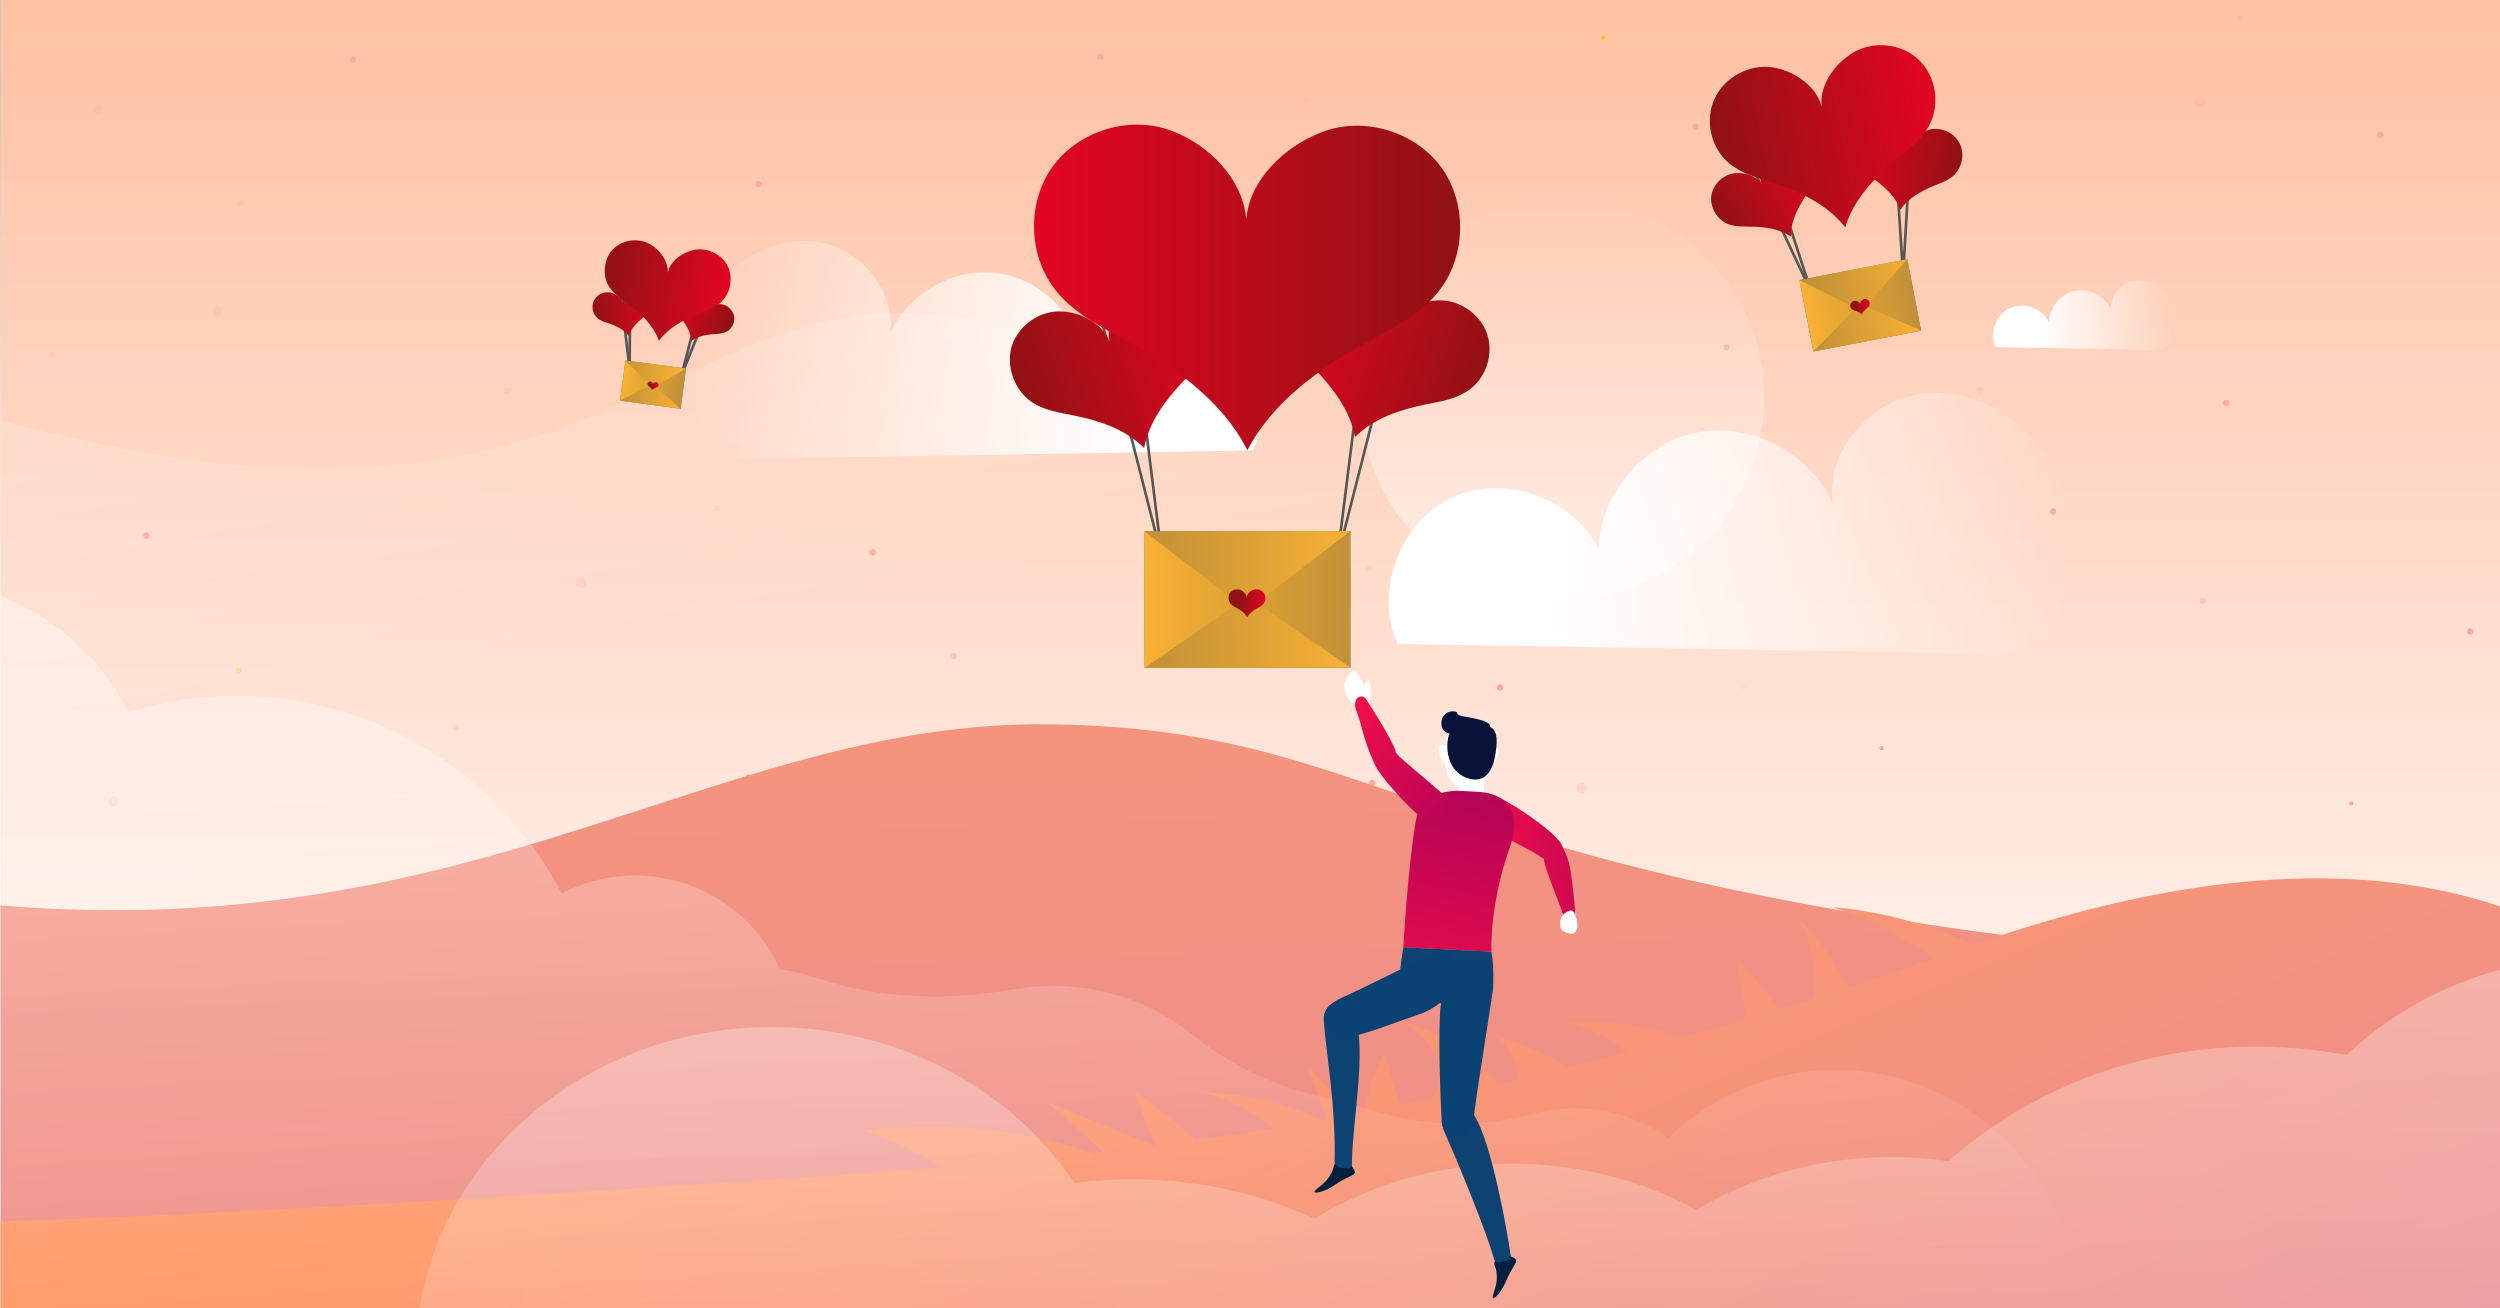 <?xml version="1.0" encoding="utf-8"?>
<!-- Generator: Adobe Illustrator 24.1.0, SVG Export Plug-In . SVG Version: 6.00 Build 0)  -->
<svg version="1.1" xmlns="http://www.w3.org/2000/svg" xmlns:xlink="http://www.w3.org/1999/xlink" x="0px" y="0px"
	 viewBox="0 0 1200 628" style="enable-background:new 0 0 1200 628;" xml:space="preserve">
<style type="text/css">
	.st0{fill:url(#SVGID_1_);}
	.st1{clip-path:url(#SVGID_3_);fill:url(#SVGID_4_);}
	.st2{clip-path:url(#SVGID_6_);}
	.st3{fill:#FFA89F;}
	.st4{opacity:0.5;fill:#FFA89F;enable-background:new    ;}
	.st5{fill:#FFA89F;stroke:#FBD56A;stroke-miterlimit:10;}
	.st6{opacity:0.25;fill:#FFA89F;enable-background:new    ;}
	.st7{opacity:0.5;}
	.st8{clip-path:url(#SVGID_8_);}
	.st9{fill:url(#SVGID_9_);}
	.st10{clip-path:url(#SVGID_11_);fill:url(#SVGID_12_);}
	.st11{clip-path:url(#SVGID_14_);fill:url(#SVGID_15_);}
	.st12{clip-path:url(#SVGID_17_);fill:url(#SVGID_18_);}
	.st13{clip-path:url(#SVGID_22_);fill:none;}
	.st14{clip-path:url(#SVGID_24_);fill:url(#SVGID_25_);}
	.st15{clip-path:url(#SVGID_27_);fill:url(#SVGID_28_);}
	.st16{opacity:0.5;clip-path:url(#SVGID_30_);fill:#FBD56A;enable-background:new    ;}
	.st17{clip-path:url(#SVGID_36_);}
	.st18{fill:url(#SVGID_37_);}
	.st19{clip-path:url(#SVGID_43_);}
	.st20{fill:url(#SVGID_44_);}
	.st21{clip-path:url(#SVGID_46_);fill:none;}
	.st22{clip-path:url(#SVGID_48_);fill:none;}
	.st23{clip-path:url(#SVGID_50_);fill:none;}
	.st24{clip-path:url(#SVGID_58_);fill:url(#SVGID_59_);}
	.st25{clip-path:url(#SVGID_61_);fill:url(#SVGID_62_);}
	.st26{fill:none;stroke:#575756;stroke-width:1.285;stroke-miterlimit:10;}
	.st27{fill:url(#SVGID_63_);}
	.st28{fill:url(#SVGID_64_);}
	.st29{fill:url(#SVGID_65_);}
	.st30{fill:url(#SVGID_66_);}
	.st31{fill:url(#SVGID_67_);}
	.st32{fill:url(#SVGID_68_);}
	.st33{fill:url(#SVGID_69_);}
	.st34{fill:url(#SVGID_70_);}
	.st35{fill:url(#SVGID_71_);}
	.st36{fill:url(#SVGID_72_);}
	.st37{fill:url(#SVGID_73_);}
	.st38{fill:url(#SVGID_74_);}
	.st39{fill:url(#SVGID_75_);}
	.st40{fill:url(#SVGID_76_);}
	.st41{fill:url(#SVGID_77_);}
	.st42{fill:url(#SVGID_78_);}
	.st43{fill:url(#SVGID_79_);}
	.st44{fill:url(#SVGID_80_);}
	.st45{fill:url(#SVGID_81_);}
	.st46{fill:url(#SVGID_82_);}
	.st47{fill:url(#SVGID_83_);}
	.st48{fill:url(#SVGID_84_);}
	.st49{fill:url(#SVGID_85_);}
	.st50{fill:url(#SVGID_86_);}
	.st51{fill:#FFFFFF;}
	.st52{fill:url(#SVGID_87_);}
	.st53{fill:#002040;}
	.st54{fill:url(#SVGID_88_);}
	.st55{fill:#0D4272;}
	.st56{fill:#0A4273;}
	.st57{fill:#091238;}
	.st58{fill:url(#SVGID_89_);}
</style>
<g id="fondo">
	
		<linearGradient id="SVGID_1_" gradientUnits="userSpaceOnUse" x1="431.58" y1="1300.379" x2="583.842" y2="410.231" gradientTransform="matrix(1 0 0 -1 0 630)">
		<stop  offset="0" style="stop-color:#1586FF"/>
		<stop  offset="1" style="stop-color:#005534;stop-opacity:0"/>
	</linearGradient>
	<rect x="-1.9" y="-2" class="st0" width="1203.9" height="632.8"/>
	<g>
		<g>
			<defs>
				<rect id="SVGID_2_" x="0.3" y="-1.2" width="1200.7" height="631.5"/>
			</defs>
			<clipPath id="SVGID_3_">
				<use xlink:href="#SVGID_2_"  style="overflow:visible;"/>
			</clipPath>
			
				<linearGradient id="SVGID_4_" gradientUnits="userSpaceOnUse" x1="599.279" y1="-0.797" x2="599.279" y2="630.503" gradientTransform="matrix(1 0 0 -1 0 630)">
				<stop  offset="0" style="stop-color:#FFFFFF"/>
				<stop  offset="1" style="stop-color:#FFC1A3"/>
			</linearGradient>
			<rect x="-3.4" y="-0.5" class="st1" width="1205.4" height="631.3"/>
		</g>
		<g>
			<defs>
				<rect id="SVGID_5_" x="0.3" y="-1.2" width="1200.7" height="631.5"/>
			</defs>
			<clipPath id="SVGID_6_">
				<use xlink:href="#SVGID_5_"  style="overflow:visible;"/>
			</clipPath>
			<g class="st2">
				<circle class="st3" cx="1128.6" cy="385.7" r="1"/>
				<circle class="st4" cx="1057.4" cy="288.3" r="1.5"/>
				<circle class="st5" cx="1091.9" cy="572" r="1.5"/>
				<circle class="st6" cx="1151" cy="558.5" r="2.5"/>
				<circle class="st3" cx="1068.6" cy="193.4" r="1.5"/>
				<circle class="st6" cx="950.4" cy="187.1" r="1.5"/>
				<circle class="st6" cx="1075.5" cy="8.6" r="1.5"/>
				<circle class="st3" cx="985.5" cy="245.5" r="1.5"/>
				<circle class="st3" cx="971.9" cy="447" r="1.5"/>
				<circle class="st3" cx="935.1" cy="514" r="1"/>
				<circle class="st3" cx="954.4" cy="606.2" r="1.5"/>
				<circle class="st3" cx="342.9" cy="527.9" r="1.5"/>
				<circle class="st3" cx="760.7" cy="527.9" r="1.5"/>
				<circle class="st3" cx="781.7" cy="450" r="1.5"/>
				<circle class="st3" cx="1021.3" cy="606.2" r="1.5"/>
				<circle class="st3" cx="1142.6" cy="64.8" r="1.5"/>
				<circle class="st3" cx="828.8" cy="166.7" r="1.5"/>
				<circle class="st3" cx="1185.7" cy="303.1" r="1.5"/>
				<circle class="st6" cx="886.1" cy="103.2" r="1"/>
				<circle class="st3" cx="813.8" cy="60.8" r="1.5"/>
				<g class="st7">
					<circle class="st3" cx="1006.2" cy="561.8" r="1.5"/>
					<circle class="st6" cx="836.9" cy="329.4" r="1.5"/>
					<circle class="st3" cx="458" cy="314.9" r="1.5"/>
					<circle class="st3" cx="644.1" cy="475.1" r="1.5"/>
				</g>
				<circle class="st5" cx="769.6" cy="18.1" r="1.5"/>
				<circle class="st6" cx="627.1" cy="48.7" r="1.5"/>
				<circle class="st6" cx="657.1" cy="272.7" r="1.5"/>
				<circle class="st3" cx="601.7" cy="177.6" r="1.5"/>
				<circle class="st5" cx="537.7" cy="352.2" r="1.5"/>
				<circle class="st5" cx="300.3" cy="144.1" r="1.5"/>
				<circle class="st3" cx="658.6" cy="375.8" r="1.5"/>
				<circle class="st3" cx="169.3" cy="28.7" r="1.5"/>
				<circle class="st3" cx="418.9" cy="265.1" r="1.5"/>
				<circle class="st3" cx="364.2" cy="88.4" r="1.5"/>
				<circle class="st3" cx="70.3" cy="257.1" r="1.5"/>
				<circle class="st3" cx="720" cy="330" r="1.5"/>
				<circle class="st6" cx="759.2" cy="378.3" r="2.5"/>
				<circle class="st6" cx="104.6" cy="149.6" r="2.5"/>
				<circle class="st6" cx="54.4" cy="384.7" r="2.5"/>
				<circle class="st6" cx="278.9" cy="279.7" r="2.5"/>
				<circle class="st6" cx="47.2" cy="52.7" r="2.5"/>
				<circle class="st6" cx="149" cy="513" r="2.5"/>
				<circle class="st6" cx="1055.9" cy="48.7" r="2.5"/>
				<circle class="st3" cx="420.4" cy="437.5" r="1.5"/>
				<circle class="st6" cx="508.5" cy="521.9" r="1.5"/>
				<circle class="st6" cx="344.4" cy="244" r="1.5"/>
				<circle class="st6" cx="25" cy="170.4" r="1.5"/>
				<circle class="st6" cx="218.6" cy="349.2" r="1.5"/>
				<circle class="st6" cx="55.9" cy="455.3" r="1.5"/>
				<circle class="st6" cx="115.6" cy="97.5" r="1.5"/>
				<circle class="st3" cx="445.2" cy="592.6" r="1.5"/>
				<circle class="st3" cx="576.8" cy="269.6" r="1"/>
				<circle class="st3" cx="46.2" cy="590.1" r="1"/>
				<circle class="st3" cx="359.2" cy="372.8" r="1"/>
				<circle class="st3" cx="903.1" cy="359.1" r="1"/>
				<circle class="st6" cx="781.7" cy="270.7" r="2"/>
				<circle class="st3" cx="528.1" cy="27.2" r="1.5"/>
				<circle class="st6" cx="243.3" cy="187.6" r="1.5"/>
				<circle class="st6" cx="291.4" cy="431.9" r="1.5"/>
			</g>
		</g>
		<g>
			<defs>
				<rect id="SVGID_7_" x="0.3" y="-1.2" width="1200.7" height="631.5"/>
			</defs>
			<clipPath id="SVGID_8_">
				<use xlink:href="#SVGID_7_"  style="overflow:visible;"/>
			</clipPath>
			<g class="st8">
				
					<linearGradient id="SVGID_9_" gradientUnits="userSpaceOnUse" x1="-1496.615" y1="462.102" x2="-1223.602" y2="462.102" gradientTransform="matrix(-1 0 0 -1 -891.62 630)">
					<stop  offset="0.229" style="stop-color:#FFFFFF"/>
					<stop  offset="1" style="stop-color:#FFFFFF;stop-opacity:0"/>
				</linearGradient>
				<path class="st9" d="M601.5,216.2c9.4-21-0.8-48.7-21.6-58.5s-48.7-0.2-58.9,20.5c-0.6-22.1-18-42.6-39.7-46.7
					c-21.7-4.2-45.4,8.5-54.1,28.7c2.8-19.7-12.8-39.4-32.3-43.6c-19.5-4.1-40.4,5.9-51.7,22.2c-11.3,16.4-13.6,37.9-8.9,57.2
					c2,8.2,5.8,16.7,13.2,20.9c5.8,3.2,12.7,3.3,19.3,3.2"/>
			</g>
		</g>
		<g>
			<defs>
				<rect id="SVGID_10_" x="0.3" y="-1.2" width="1200.7" height="631.5"/>
			</defs>
			<clipPath id="SVGID_11_">
				<use xlink:href="#SVGID_10_"  style="overflow:visible;"/>
			</clipPath>
			
				<linearGradient id="SVGID_12_" gradientUnits="userSpaceOnUse" x1="515.07" y1="1042.627" x2="542.501" y2="195.231" gradientTransform="matrix(1 0 0 -1 -59.45 1015.51)">
				<stop  offset="0" style="stop-color:#FF9969"/>
				<stop  offset="1" style="stop-color:#E88C96"/>
			</linearGradient>
			<path class="st10" d="M1203.8,470.2c-530.7-29-511.9-119-697.4-122.5c-207.8-4.1-339.6,183.9-757,25.9
				c-3.3,13.2-5.6,26.7-6.9,40.2c-16.3,156.7,41.8,229.6,108,298.2S-9.1,845,6.6,984.6c1.2,11.4,2.7,22.5,4.1,33.1l55.9,63.1
				L723.4,980L1203.8,470.2z"/>
		</g>
		<g>
			<defs>
				<rect id="SVGID_13_" x="0.3" y="-1.2" width="1200.7" height="631.5"/>
			</defs>
			<clipPath id="SVGID_14_">
				<use xlink:href="#SVGID_13_"  style="overflow:visible;"/>
			</clipPath>
			
				<linearGradient id="SVGID_15_" gradientUnits="userSpaceOnUse" x1="340.023" y1="532.504" x2="340.023" y2="80.752" gradientTransform="matrix(1 0 0 -1 -59.45 1015.51)">
				<stop  offset="0" style="stop-color:#FFFFFF;stop-opacity:0.5"/>
				<stop  offset="1" style="stop-color:#FFFFFF;stop-opacity:0"/>
			</linearGradient>
			<path class="st11" d="M647.1,647.8c-33.1-0.1-64.9,13-88.4,36.3c-53.2-28.7-119.2-15.6-157.4,31.2c-6.2-3.1-13.1-4.7-20-4.7
				c-18.6-0.1-35.3,11.2-42.2,28.4c-14.2-7.4-29.9-11.2-45.9-11.2c-3.5,0-7,0.2-10.4,0.6c-18.1-20.5-42.7-34.2-69.6-38.8
				c-23.4-47.7-79.4-69.7-129-50.4c-39.4-53-114.3-63.9-167.3-24.5c-3.6,2.7-7,5.5-10.3,8.6c-36.1-24.4-83.8-22.9-118.4,3.7
				c18.2,27.6,39.8,51.4,62.3,74.9C-112.6,740.1-73.2,777-43,826.4c32.8,8.8,67.7,3.2,96.1-15.3c6.6,5.8,13.8,10.7,21.6,14.7
				c9,58.3,59.2,101.4,118.2,101.4c17.9,0,35.5-4,51.6-11.6c48.5,26.7,109.4,9.1,136.2-39.4c3.5-6.3,6.3-13,8.3-20
				c33.8,60.6,110.3,82.4,171,48.6c10-5.5,19.1-12.4,27.2-20.4c61.1,33.1,137.5,10.3,170.6-50.9c33.1-61.1,10.3-137.5-50.9-170.6
				C688.6,653,668,647.8,647.1,647.8z"/>
		</g>
		<g>
			<defs>
				<rect id="SVGID_16_" x="0.3" y="-1.2" width="1200.7" height="631.5"/>
			</defs>
			<clipPath id="SVGID_17_">
				<use xlink:href="#SVGID_16_"  style="overflow:visible;"/>
			</clipPath>
			
				<linearGradient id="SVGID_18_" gradientUnits="userSpaceOnUse" x1="512.596" y1="475.911" x2="863.547" y2="168.92" gradientTransform="matrix(0.9 0.436 0.436 -0.9 -114.157 649.931)">
				<stop  offset="0" style="stop-color:#FF9969"/>
				<stop  offset="1" style="stop-color:#E88C96"/>
			</linearGradient>
			<path class="st12" d="M947,453.5c-21.2-9.9-44-16-67.3-18.1c17.3,5.7,33.7,14,48.5,24.6c-13.4,4.6-27.2,9.3-41.5,13.9
				c-5.9-12.4-13.9-23.8-23.8-33.3c6.8,11.6,9.6,25.1,8.2,38.4c-5.7,1.8-11.3,3.6-17.1,5.3c-6-8.4-12.8-16.2-20.2-23.4
				c1.8,9.3,3.1,18.7,4.2,28.2c-9.8,2.9-20.1,5.9-30.4,8.8c-18.1-6.1-37.2-8.5-56.3-7.1c10.9,2.2,21.2,7.1,29.9,14.3
				c-9.4,2.4-18.7,4.8-28.4,7.4c-10.9-6.8-22.9-12-35.2-15.3c6.9,4.9,10.9,12.8,11,21.2c-3.1,0.7-6.1,1.4-9.2,2.1
				c-14.1-16.5-33.3-28-54.5-32.8c11.5,2.9,22.2,11.2,25.3,22.7c1.2,5.7,0.5,11.7-2.3,16.8l-15.9,3.2l-7.6-24.6
				c-4.9,8.6-8.1,18.2-9.7,28c-1.5,0.4-3,0.5-4.6,1c-7.4-7.7-15.1-15.2-22.5-22.9c2.9,8.4,6.1,17.1,9.1,25.3c-0.7,0.1-1.2,0.3-2,0.4
				c-18.4-8.5-38.5-13-58.7-13.3c12.9,2.7,25,8.7,34.9,17.4c-12,1.8-24.3,3.9-36.8,5.5c-9.3-8.2-19-15.9-29-23.2
				c2.4,9,5.9,17.6,10.1,25.8c-0.3,0.1-0.7,0.1-1,0.2l-51.1-20.7l26.6,23.8c-1.4,0.2-2.6,0.3-4.1,0.5c-35.8-11.7-73.7-15.4-111-10.9
				c13.5,4.4,26.5,10.4,38.6,17.8c-76,5.7-416.7,28.2-492.8,25.9l4.3,199.3l1280.3,52l89.7-283.3
				C1271.3,436.7,1151.3,382.2,947,453.5z"/>
		</g>
		<g>
			<defs>
				<rect id="SVGID_19_" x="0.3" y="-1.2" width="1200.7" height="631.5"/>
			</defs>
			<clipPath id="SVGID_20_">
				<use xlink:href="#SVGID_19_"  style="overflow:visible;"/>
			</clipPath>
		</g>
		<g>
			<defs>
				<rect id="SVGID_21_" x="0.3" y="-1.2" width="1200.7" height="631.5"/>
			</defs>
			<clipPath id="SVGID_22_">
				<use xlink:href="#SVGID_21_"  style="overflow:visible;"/>
			</clipPath>
			<rect x="-3.3" y="185" class="st13" width="1209.3" height="665.9"/>
		</g>
		<g>
			<defs>
				<rect id="SVGID_23_" x="0.3" y="-1.2" width="1200.7" height="631.5"/>
			</defs>
			<clipPath id="SVGID_24_">
				<use xlink:href="#SVGID_23_"  style="overflow:visible;"/>
			</clipPath>
			
				<linearGradient id="SVGID_25_" gradientUnits="userSpaceOnUse" x1="342.763" y1="2213.274" x2="418.743" y2="2657.466" gradientTransform="matrix(1 0 0 1 0 -2368)">
				<stop  offset="0" style="stop-color:#FFFFFF;stop-opacity:0.5"/>
				<stop  offset="1" style="stop-color:#FFFFFF;stop-opacity:0"/>
			</linearGradient>
			<path class="st14" d="M-2.6,200.9c297.5,82.1,317.9-71.9,468-48.2C618.2,181.8,582.7,284.5,871.1,290v180H-2.6V200.9z"/>
		</g>
		<g>
			<defs>
				<rect id="SVGID_26_" x="0.3" y="-1.2" width="1200.7" height="631.5"/>
			</defs>
			<clipPath id="SVGID_27_">
				<use xlink:href="#SVGID_26_"  style="overflow:visible;"/>
			</clipPath>
			
				<linearGradient id="SVGID_28_" gradientUnits="userSpaceOnUse" x1="749.879" y1="342.503" x2="749.879" y2="535.503" gradientTransform="matrix(1 0 0 -1 0 630)">
				<stop  offset="0" style="stop-color:#FFFFFF;stop-opacity:0.5"/>
				<stop  offset="1" style="stop-color:#FFFFFF;stop-opacity:0"/>
			</linearGradient>
			<ellipse class="st15" cx="749.9" cy="191" rx="97" ry="96.5"/>
		</g>
		<g>
			<defs>
				<rect id="SVGID_29_" x="0.3" y="-1.2" width="1200.7" height="631.5"/>
			</defs>
			<clipPath id="SVGID_30_">
				<use xlink:href="#SVGID_29_"  style="overflow:visible;"/>
			</clipPath>
			<ellipse class="st16" cx="114.7" cy="321.9" rx="1.3" ry="1.3"/>
		</g>
		<g>
			<defs>
				<rect id="SVGID_31_" x="0.3" y="-1.2" width="1200.7" height="631.5"/>
			</defs>
			<clipPath id="SVGID_32_">
				<use xlink:href="#SVGID_31_"  style="overflow:visible;"/>
			</clipPath>
		</g>
		<g>
			<defs>
				<rect id="SVGID_33_" x="0.3" y="-1.2" width="1200.7" height="631.5"/>
			</defs>
			<clipPath id="SVGID_34_">
				<use xlink:href="#SVGID_33_"  style="overflow:visible;"/>
			</clipPath>
		</g>
		<g>
			<defs>
				<rect id="SVGID_35_" x="0.3" y="-1.2" width="1200.7" height="631.5"/>
			</defs>
			<clipPath id="SVGID_36_">
				<use xlink:href="#SVGID_35_"  style="overflow:visible;"/>
			</clipPath>
			<g class="st17">
				
					<linearGradient id="SVGID_37_" gradientUnits="userSpaceOnUse" x1="956.648" y1="478.698" x2="1043.96" y2="478.698" gradientTransform="matrix(1 0 0 -1 0 630)">
					<stop  offset="0.229" style="stop-color:#FFFFFF"/>
					<stop  offset="1" style="stop-color:#FFFFFF;stop-opacity:0"/>
				</linearGradient>
				<path class="st18" d="M957.8,166.6c-3-6.7,0.2-15.6,6.9-18.7c6.7-3.1,15.6,0,18.8,6.6c0.2-7.1,5.8-13.6,12.7-14.9
					c6.9-1.3,14.5,2.7,17.3,9.2c-0.9-6.3,4.1-12.6,10.3-13.9c6.2-1.3,12.9,1.9,16.5,7.1c3.6,5.2,4.4,12.1,2.8,18.3
					c-0.7,2.6-1.8,5.4-4.2,6.7c-1.8,1-4.1,1-6.2,1"/>
			</g>
		</g>
		<g>
			<defs>
				<rect id="SVGID_38_" x="0.3" y="-1.2" width="1200.7" height="631.5"/>
			</defs>
			<clipPath id="SVGID_39_">
				<use xlink:href="#SVGID_38_"  style="overflow:visible;"/>
			</clipPath>
		</g>
		<g>
			<defs>
				<rect id="SVGID_40_" x="0.3" y="-1.2" width="1200.7" height="631.5"/>
			</defs>
			<clipPath id="SVGID_41_">
				<use xlink:href="#SVGID_40_"  style="overflow:visible;"/>
			</clipPath>
		</g>
		<g>
			<defs>
				<rect id="SVGID_42_" x="0.3" y="-1.2" width="1200.7" height="631.5"/>
			</defs>
			<clipPath id="SVGID_43_">
				<use xlink:href="#SVGID_42_"  style="overflow:visible;"/>
			</clipPath>
			<g class="st19">
				
					<linearGradient id="SVGID_44_" gradientUnits="userSpaceOnUse" x1="666.541" y1="378.858" x2="993.789" y2="378.858" gradientTransform="matrix(1 0 0 -1 0 630)">
					<stop  offset="0.229" style="stop-color:#FFFFFF"/>
					<stop  offset="1" style="stop-color:#FFFFFF;stop-opacity:0"/>
				</linearGradient>
				<path class="st20" d="M670.8,309.1c-11.3-25.2,0.9-58.3,25.9-70.1s58.3-0.2,70.6,24.5c0.7-26.4,21.6-51,47.5-56
					c26-5,54.4,10.1,64.9,34.4c-3.4-23.6,15.4-47.2,38.7-52.2s48.4,7,62,26.6s16.3,45.4,10.6,68.6c-2.4,9.9-6.9,20.1-15.8,25
					c-6.9,3.9-15.3,3.9-23.2,3.8"/>
			</g>
		</g>
		<g>
			<defs>
				<rect id="SVGID_45_" x="0.3" y="-1.2" width="1200.7" height="631.5"/>
			</defs>
			<clipPath id="SVGID_46_">
				<use xlink:href="#SVGID_45_"  style="overflow:visible;"/>
			</clipPath>
			<rect x="-2.5" y="-4.1" class="st21" width="1205.4" height="634.9"/>
		</g>
		<g>
			<defs>
				<rect id="SVGID_47_" x="0.3" y="-1.2" width="1200.7" height="631.5"/>
			</defs>
			<clipPath id="SVGID_48_">
				<use xlink:href="#SVGID_47_"  style="overflow:visible;"/>
			</clipPath>
			<rect x="-0.8" y="-1.8" class="st22" width="1202" height="632"/>
		</g>
		<g>
			<defs>
				<rect id="SVGID_49_" x="0.3" y="-1.2" width="1200.7" height="631.5"/>
			</defs>
			<clipPath id="SVGID_50_">
				<use xlink:href="#SVGID_49_"  style="overflow:visible;"/>
			</clipPath>
			<rect x="-0.8" y="-1.8" class="st23" width="1200" height="632"/>
		</g>
		<g>
			<defs>
				<rect id="SVGID_51_" x="0.3" y="-1.2" width="1200.7" height="631.5"/>
			</defs>
			<clipPath id="SVGID_52_">
				<use xlink:href="#SVGID_51_"  style="overflow:visible;"/>
			</clipPath>
		</g>
		<g>
			<defs>
				<rect id="SVGID_53_" x="0.3" y="-1.2" width="1200.7" height="631.5"/>
			</defs>
			<clipPath id="SVGID_54_">
				<use xlink:href="#SVGID_53_"  style="overflow:visible;"/>
			</clipPath>
		</g>
		<g>
			<defs>
				<rect id="SVGID_55_" x="0.3" y="-1.2" width="1200.7" height="631.5"/>
			</defs>
			<clipPath id="SVGID_56_">
				<use xlink:href="#SVGID_55_"  style="overflow:visible;"/>
			</clipPath>
		</g>
		<g>
			<defs>
				<rect id="SVGID_57_" x="0.3" y="-1.2" width="1200.7" height="631.5"/>
			</defs>
			<clipPath id="SVGID_58_">
				<use xlink:href="#SVGID_57_"  style="overflow:visible;"/>
			</clipPath>
			
				<linearGradient id="SVGID_59_" gradientUnits="userSpaceOnUse" x1="455.894" y1="770.314" x2="455.894" y2="184.35" gradientTransform="matrix(-1.079 1.512285e-02 -1.401382e-02 -1 1268.686 1004.842)">
				<stop  offset="0" style="stop-color:#FFFFFF;stop-opacity:0.5"/>
				<stop  offset="1" style="stop-color:#FFFFFF;stop-opacity:0"/>
			</linearGradient>
			<path class="st24" d="M368,493c60-0.8,116.1,27.6,147.6,74.9c8.1-1.1,16.3-1.6,24.5-1.8c31.5-0.5,62.6,5.9,90.8,18.8
				c55.4-33.5,126.4-35.1,183.4-4.2c27.3-16.2,58.9-24.9,91.3-25.3c9.9-0.1,19.9,0.4,29.7,2c38.9-34.7,90.6-54.3,144.4-55
				c15.7-0.2,31.4,1.2,46.7,4c56.9-53.8,146.9-62.9,214.7-21.8c-7.6,88.7-52.1,140-101.8,189c-58.9,58-124.6,113-143.1,223.2
				c-3.7,0.2-7.5,0.5-11.1,0.5c-40.5,0.7-80.4-9.4-114.8-29.1c-50,17.7-105.8,13.4-151.8-11.6c-27.1,15.9-58.5,24.6-90.6,24.9
				c-13.5,0.2-26.9-1-40-3.8c-75.5,74.5-201.8,78.3-282.1,8.5c-24.6-21.5-42.9-48.3-53.2-78.1c-93.7-8.7-161.9-86.2-152.3-173
				C209.5,555.4,281.4,494.3,368,493L368,493z"/>
		</g>
		<g>
			<defs>
				<rect id="SVGID_60_" x="0.3" y="-1.2" width="1200.7" height="631.5"/>
			</defs>
			<clipPath id="SVGID_61_">
				<use xlink:href="#SVGID_60_"  style="overflow:visible;"/>
			</clipPath>
			
				<linearGradient id="SVGID_62_" gradientUnits="userSpaceOnUse" x1="480.289" y1="866.667" x2="480.289" y2="377.969" gradientTransform="matrix(0.998 -6.201034e-02 -6.201034e-02 -0.998 -27.799 1042.141)">
				<stop  offset="0" style="stop-color:#FFFFFF;stop-opacity:0.5"/>
				<stop  offset="1" style="stop-color:#FFFFFF;stop-opacity:0"/>
			</linearGradient>
			<path class="st25" d="M910.9,517.4c-39.2-10.3-81,0.6-110,28.9c-8.6-6.1-18.4-10.3-28.8-12.7c-11.5-2.4-23.6-2.2-35,0.8
				c-27.4,7.4-56.3,6.4-83-2.8c-4.5-1.6-9.1-2.9-13.7-3.9l-2.6-0.5c-24.1-4.8-46.6-15.3-65.6-30.7c-24-19-55.1-27-85.2-21.7
				c-31.7,5.6-64.3,4.9-94.8-5.3c-4-1.3-8.2-2.4-12.3-3.3l-5.5-1c-17.4-38.5-62.6-55.5-101-38.2c-1.2,0.5-2.5,1.2-3.8,1.9
				c-39-75.6-126.7-112.2-207.9-87C33,284.9-36.2,262-93,290.7c-56.7,28.6-79.6,97.9-51,154.6c15.7,31.2,44.8,53.5,78.9,60.8
				l3.4,0.5C-63,603.5,14.4,683,111.2,684.4c53.9,0.7,105.1-23.4,138.9-65.3c23,58.7,89.1,87.5,147.8,64.6
				c13.3-5.2,25.4-12.8,35.9-22.4c14,12.6,31.1,21.3,49.6,25.1c12.2,2.6,24.9,3.1,37.2,1.3c28.8,53.8,95.7,74.1,149.6,45.4
				c23-12.3,40.9-32.4,50.6-56.6c18.1,9.8,39.4,11.8,59.1,5.8c29.4,56.5,99.1,78.4,155.5,49.1c32-16.6,54.4-47.4,60.4-82.9
				C1005,589.4,968.5,533.1,910.9,517.4z"/>
		</g>
	</g>
</g>
<g id="Capa_1">
	<g>
		<g>
			<line class="st26" x1="528.3" y1="152" x2="557.8" y2="268"/>
			<line class="st26" x1="543" y1="149.2" x2="557.8" y2="268"/>
			<line class="st26" x1="671.4" y1="152" x2="641.9" y2="268"/>
			<line class="st26" x1="656.8" y1="149.2" x2="641.9" y2="268"/>
			<g>
				<g>
					
						<linearGradient id="SVGID_63_" gradientUnits="userSpaceOnUse" x1="510.235" y1="74.614" x2="609.624" y2="74.614" gradientTransform="matrix(0.953 -0.302 0.302 0.953 -18.659 276.675)">
						<stop  offset="0" style="stop-color:#901213"/>
						<stop  offset="1" style="stop-color:#E30521"/>
					</linearGradient>
					<path class="st27" d="M495.6,193.2c5.9,3.9,13.2,4.9,20.1,6.3c12.1,2.4,24.5,6.6,33.2,15.3c0,0,0.3,0.3,0.3,0.4l0-0.2
						c2.2-12.1,9.9-22.6,18.4-31.6c4.9-5.1,10.2-10.2,12.8-16.7c3.9-9.7,0.5-21.7-7.9-28c-8.3-6.2-20.9-6.1-29.1,0.4
						c-7.4,5.9-12.9,15.9-10.8,24.9c-3.4-8.6-13.4-14-22.9-14.5c-10.4-0.6-20.7,6.5-24,16.4C482.7,175.6,486.8,187.5,495.6,193.2z"
						/>
				</g>
			</g>
			<g>
				<g>
					
						<linearGradient id="SVGID_64_" gradientUnits="userSpaceOnUse" x1="1317.452" y1="324.704" x2="1416.841" y2="324.704" gradientTransform="matrix(-0.953 -0.302 -0.302 0.953 2063.537 276.675)">
						<stop  offset="0" style="stop-color:#901213"/>
						<stop  offset="1" style="stop-color:#E30521"/>
					</linearGradient>
					<path class="st28" d="M713.9,160.6c-3.2-9.9-13.6-17-24-16.4c-9.4,0.5-19.5,5.9-22.9,14.5c2.2-9-3.3-19-10.8-24.9
						c-8.2-6.4-20.7-6.6-29.1-0.4s-11.7,18.3-7.9,28c2.6,6.6,8,11.6,12.8,16.7c8.5,9,16.2,19.5,18.4,31.6l0,0.2c0,0,0.3-0.4,0.3-0.4
						c8.8-8.7,21.1-12.8,33.2-15.3c6.9-1.4,14.2-2.4,20.1-6.3C713,182.4,717.1,170.5,713.9,160.6z"/>
				</g>
			</g>
			<g>
				<g>
					
						<linearGradient id="SVGID_65_" gradientUnits="userSpaceOnUse" x1="-8517.94" y1="137.967" x2="-8313.34" y2="137.967" gradientTransform="matrix(-1 0 0 1 -7817.01 0)">
						<stop  offset="0" style="stop-color:#901213"/>
						<stop  offset="1" style="stop-color:#E30521"/>
					</linearGradient>
					<path class="st29" d="M507.1,139.8c9.2,11.3,22.8,17.8,35.5,24.8c22.3,12.3,43.9,28.1,55.7,50.6c0,0,0.4,0.8,0.4,0.9l0.2-0.3
						c11.8-22.5,33.5-38.3,55.7-50.6c12.7-7.1,26.3-13.6,35.5-24.8c13.6-16.6,14.4-42.4,1.9-59.8c-12.5-17.4-37.2-24.9-57.2-17.3
						c-18.3,6.9-35.2,23.2-36.6,42.2c-1.3-19-17.6-35.9-35.8-42.7c-20.1-7.6-44.7-0.1-57.2,17.3C492.7,97.5,493.5,123.2,507.1,139.8
						z"/>
				</g>
			</g>
			<g>
				<g>
					<g>
						
							<linearGradient id="SVGID_66_" gradientUnits="userSpaceOnUse" x1="336.165" y1="121.225" x2="336.165" y2="80.373" gradientTransform="matrix(1 -1.300000e-03 1.300000e-03 1 262.431 156.086)">
							<stop  offset="7.465300e-04" style="stop-color:#6F6A5F"/>
							<stop  offset="1" style="stop-color:#AFA595"/>
						</linearGradient>
						<polygon class="st30" points="648.2,320.4 549.4,320.6 549.3,255 648.2,254.9 						"/>
						<g>
							<g>
								
									<linearGradient id="SVGID_67_" gradientUnits="userSpaceOnUse" x1="285.873" y1="132.459" x2="384.752" y2="132.459" gradientTransform="matrix(1 -1.292000e-03 1.292000e-03 1 263.284 155.69)">
									<stop  offset="0" style="stop-color:#F8B133"/>
									<stop  offset="1" style="stop-color:#C19038"/>
								</linearGradient>
								<polygon class="st31" points="648.2,320.4 549.4,320.6 549.3,255 598.8,287.7 648.2,254.9 								"/>
							</g>
						</g>
						<g>
							<g>
								
									<linearGradient id="SVGID_68_" gradientUnits="userSpaceOnUse" x1="285.873" y1="148.238" x2="384.751" y2="148.238" gradientTransform="matrix(1 -1.292000e-03 1.292000e-03 1 263.284 155.69)">
									<stop  offset="0" style="stop-color:#C19038"/>
									<stop  offset="1" style="stop-color:#F8B133"/>
								</linearGradient>
								<polygon class="st32" points="549.4,320.6 648.2,320.4 598.8,286.5 								"/>
							</g>
						</g>
						<g>
							<g>
								
									<linearGradient id="SVGID_69_" gradientUnits="userSpaceOnUse" x1="-11992.056" y1="493.837" x2="-11893.176" y2="493.837" gradientTransform="matrix(-1 1.292000e-03 -1.292000e-03 -1 -11343.228 783.187)">
									<stop  offset="0" style="stop-color:#F8B133"/>
									<stop  offset="1" style="stop-color:#C19038"/>
								</linearGradient>
								<polygon class="st33" points="648.2,254.9 549.3,255 598.8,292.9 								"/>
							</g>
						</g>
					</g>
				</g>
				<g>
					<g>
						
							<linearGradient id="SVGID_70_" gradientUnits="userSpaceOnUse" x1="319.494" y1="99.65" x2="337.21" y2="99.65" gradientTransform="matrix(1 -3.100000e-03 3.100000e-03 1 269.946 190.933)">
							<stop  offset="0.306" style="stop-color:#901213"/>
							<stop  offset="1" style="stop-color:#E30521"/>
						</linearGradient>
						<path class="st34" d="M590.7,289.8c0.8,1,2,1.5,3.1,2.1c1.9,1.1,3.8,2.4,4.8,4.4c0,0,0,0.1,0,0.1l0,0c1-1.9,2.9-3.3,4.8-4.4
							c1.1-0.6,2.3-1.2,3.1-2.2c1.2-1.4,1.2-3.7,0.1-5.2c-1.1-1.5-3.2-2.1-5-1.5c-1.6,0.6-3,2-3.2,3.7c-0.1-1.6-1.5-3.1-3.1-3.7
							c-1.7-0.6-3.9,0-5,1.5C589.4,286.1,589.5,288.3,590.7,289.8z"/>
					</g>
				</g>
			</g>
		</g>
	</g>
	<g>
		<g>
			<line class="st26" x1="842.3" y1="82.6" x2="869.5" y2="140.4"/>
			<line class="st26" x1="849.7" y1="79.7" x2="869.5" y2="140.4"/>
			<line class="st26" x1="917.2" y1="68.1" x2="913.5" y2="131.9"/>
			<line class="st26" x1="909.3" y1="68.2" x2="913.5" y2="131.9"/>
			<g>
				<g>
					
						<linearGradient id="SVGID_71_" gradientUnits="userSpaceOnUse" x1="867.776" y1="122.723" x2="920.777" y2="122.723" gradientTransform="matrix(0.879 -0.477 0.477 0.879 5.317 414.188)">
						<stop  offset="0" style="stop-color:#901213"/>
						<stop  offset="1" style="stop-color:#E30521"/>
					</linearGradient>
					<path class="st35" d="M829.3,107.5c3.5,1.4,7.4,1.2,11.2,1.3c6.6,0.1,13.5,1,18.9,4.6c0,0,0.2,0.1,0.2,0.2l0-0.1
						c-0.1-6.6,2.9-12.8,6.4-18.4c2-3.2,4.3-6.3,5-10c1-5.5-2-11.4-7-13.8c-5-2.4-11.5-1.1-15.2,3.1c-3.3,3.8-5.2,9.6-3.1,14.1
						c-2.6-4.2-8.4-6-13.4-5.3c-5.5,0.8-10.2,5.5-10.9,11C820.8,99.6,824.2,105.4,829.3,107.5z"/>
				</g>
			</g>
			<g>
				<g>
					
						<linearGradient id="SVGID_72_" gradientUnits="userSpaceOnUse" x1="1094.147" y1="191.504" x2="1147.148" y2="191.504" gradientTransform="matrix(-0.993 -0.116 -0.116 0.993 2049.859 19.999)">
						<stop  offset="0" style="stop-color:#901213"/>
						<stop  offset="1" style="stop-color:#E30521"/>
					</linearGradient>
					<path class="st36" d="M940.4,68.4c-2.7-4.9-8.8-7.5-14.2-6.2c-4.9,1.2-9.6,5.1-10.5,9.9c0.2-4.9-3.7-9.6-8.1-11.9
						c-4.9-2.5-11.5-1.4-15.2,2.7S888,73.7,891,78.4c2,3.2,5.3,5.3,8.4,7.5c5.4,3.8,10.5,8.6,12.8,14.7l0,0.1c0,0,0.1-0.2,0.1-0.2
						c3.7-5.4,9.8-8.8,15.9-11.3c3.5-1.4,7.2-2.7,9.9-5.3C942.1,79.9,943.1,73.2,940.4,68.4z"/>
				</g>
			</g>
			<g>
				<g>
					
						<linearGradient id="SVGID_73_" gradientUnits="userSpaceOnUse" x1="848.915" y1="102.058" x2="958.023" y2="102.058" gradientTransform="matrix(0.982 -0.189 0.189 0.982 -28.74 138.983)">
						<stop  offset="0" style="stop-color:#901213"/>
						<stop  offset="1" style="stop-color:#E30521"/>
					</linearGradient>
					<path class="st37" d="M830,78.4c6,5,13.7,7,21.1,9.4c12.9,4.2,25.8,10.3,34.3,20.9c0,0,0.3,0.4,0.3,0.4l0.1-0.2
						c3.9-13,13.7-23.4,24.1-32.1c6-5,12.4-9.8,16.1-16.6c5.4-10.1,3.3-23.6-5-31.5c-8.3-7.9-22-9.3-31.7-3.3
						c-8.9,5.4-16.1,15.7-14.9,25.8c-2.6-9.8-12.8-17-23.1-18.8c-11.3-1.9-23.4,4.5-28.2,14.8C818.1,57.6,821.2,71.1,830,78.4z"/>
				</g>
			</g>
			<g>
				<g>
					<g>
						
							<linearGradient id="SVGID_74_" gradientUnits="userSpaceOnUse" x1="641.076" y1="20.88" x2="641.076" y2="-0.905" gradientTransform="matrix(0.982 -0.191 0.191 0.982 258.495 242.565)">
							<stop  offset="7.465300e-04" style="stop-color:#6F6A5F"/>
							<stop  offset="1" style="stop-color:#AFA595"/>
						</linearGradient>
						<polygon class="st38" points="922.1,158.7 870.4,168.7 863.7,134.4 915.5,124.4 						"/>
						<g>
							<g>
								
									<linearGradient id="SVGID_75_" gradientUnits="userSpaceOnUse" x1="613.858" y1="27.052" x2="666.588" y2="27.052" gradientTransform="matrix(0.982 -0.191 0.191 0.982 259.258 242.015)">
									<stop  offset="0" style="stop-color:#F8B133"/>
									<stop  offset="1" style="stop-color:#C19038"/>
								</linearGradient>
								<polygon class="st39" points="922.1,158.7 870.4,168.7 863.7,134.4 892.9,146.6 915.5,124.4 								"/>
							</g>
						</g>
						<g>
							<g>
								
									<linearGradient id="SVGID_76_" gradientUnits="userSpaceOnUse" x1="613.858" y1="35.467" x2="666.587" y2="35.467" gradientTransform="matrix(0.982 -0.191 0.191 0.982 259.258 242.015)">
									<stop  offset="0" style="stop-color:#C19038"/>
									<stop  offset="1" style="stop-color:#F8B133"/>
								</linearGradient>
								<polygon class="st40" points="870.4,168.7 922.1,158.7 892.8,145.9 								"/>
							</g>
						</g>
						<g>
							<g>
								
									<linearGradient id="SVGID_77_" gradientUnits="userSpaceOnUse" x1="-12273.891" y1="592.805" x2="-12221.161" y2="592.805" gradientTransform="matrix(-0.982 0.191 -0.191 -0.982 -11018.575 3055.441)">
									<stop  offset="0" style="stop-color:#F8B133"/>
									<stop  offset="1" style="stop-color:#C19038"/>
								</linearGradient>
								<polygon class="st41" points="915.5,124.4 863.7,134.4 893.4,149.3 								"/>
							</g>
						</g>
					</g>
				</g>
				<g>
					<g>
						
							<linearGradient id="SVGID_78_" gradientUnits="userSpaceOnUse" x1="628.805" y1="-6.068" x2="638.253" y2="-6.068" gradientTransform="matrix(0.981 -0.192 0.192 0.981 272.47 275.359)">
							<stop  offset="0.306" style="stop-color:#901213"/>
							<stop  offset="1" style="stop-color:#E30521"/>
						</linearGradient>
						<path class="st42" d="M888.9,148.4c0.5,0.4,1.2,0.6,1.8,0.8c1.1,0.4,2.2,0.9,3,1.8c0,0,0,0,0,0l0,0c0.3-1.1,1.2-2,2.1-2.8
							c0.5-0.4,1.1-0.8,1.4-1.4c0.5-0.9,0.3-2-0.4-2.7c-0.7-0.7-1.9-0.8-2.7-0.3c-0.8,0.5-1.4,1.4-1.3,2.2c-0.2-0.9-1.1-1.5-2-1.6
							c-1-0.2-2,0.4-2.4,1.3C887.8,146.6,888.1,147.8,888.9,148.4z"/>
					</g>
				</g>
			</g>
		</g>
	</g>
	<g>
		<g>
			<line class="st26" x1="298.1" y1="141.9" x2="302.2" y2="177.2"/>
			<line class="st26" x1="302.5" y1="141.7" x2="302.2" y2="177.2"/>
			<line class="st26" x1="340.2" y1="147.5" x2="327" y2="180.5"/>
			<line class="st26" x1="336" y1="146.1" x2="327" y2="180.5"/>
			<g>
				<g>
					
						<linearGradient id="SVGID_79_" gradientUnits="userSpaceOnUse" x1="373.754" y1="-75.992" x2="403.268" y2="-75.992" gradientTransform="matrix(0.985 -0.172 0.172 0.985 -69.82 291.98)">
						<stop  offset="0" style="stop-color:#901213"/>
						<stop  offset="1" style="stop-color:#E30521"/>
					</linearGradient>
					<path class="st43" d="M286.8,152.7c1.6,1.4,3.7,2,5.7,2.6c3.5,1.2,6.9,2.9,9.2,5.8c0,0,0.1,0.1,0.1,0.1l0,0
						c1.1-3.5,3.8-6.3,6.7-8.6c1.6-1.3,3.4-2.6,4.4-4.4c1.5-2.7,1-6.4-1.2-8.5c-2.2-2.2-5.9-2.6-8.6-1c-2.4,1.4-4.4,4.2-4.1,6.9
						c-0.7-2.7-3.4-4.7-6.2-5.2c-3-0.6-6.4,1.1-7.7,3.9C283.7,147.1,284.5,150.7,286.8,152.7z"/>
				</g>
			</g>
			<g>
				<g>
					
						<linearGradient id="SVGID_80_" gradientUnits="userSpaceOnUse" x1="1661.577" y1="329.946" x2="1691.091" y2="329.946" gradientTransform="matrix(-0.905 -0.426 -0.426 0.905 1993.903 568.727)">
						<stop  offset="0" style="stop-color:#901213"/>
						<stop  offset="1" style="stop-color:#E30521"/>
					</linearGradient>
					<path class="st44" d="M352.4,151.8c-0.6-3-3.3-5.5-6.4-5.8c-2.8-0.2-6,1-7.3,3.4c1-2.6-0.2-5.7-2.2-7.7
						c-2.2-2.2-5.8-2.8-8.5-1.3s-4.2,4.9-3.4,7.9c0.5,2,1.9,3.7,3.1,5.4c2.1,3,4,6.4,4.2,10l0,0c0,0,0.1-0.1,0.1-0.1
						c2.9-2.2,6.7-2.9,10.4-3.2c2.1-0.1,4.3-0.2,6.2-1.1C351.2,158.1,352.9,154.8,352.4,151.8z"/>
				</g>
			</g>
			<g>
				<g>
					
						<linearGradient id="SVGID_81_" gradientUnits="userSpaceOnUse" x1="316.539" y1="74.861" x2="377.296" y2="74.861" gradientTransform="matrix(0.991 0.133 -0.133 0.991 -14.553 20.239)">
						<stop  offset="0" style="stop-color:#901213"/>
						<stop  offset="1" style="stop-color:#E30521"/>
					</linearGradient>
					<path class="st45" d="M292.3,137.5c2.3,3.7,6,6.1,9.5,8.7c6.1,4.5,11.8,10,14.4,17.1c0,0,0.1,0.3,0.1,0.3l0.1-0.1
						c4.4-6.1,11.4-9.9,18.4-12.7c4-1.6,8.3-3,11.4-5.9c4.6-4.3,5.9-11.9,2.9-17.5c-3-5.6-10-8.8-16.2-7.4
						c-5.6,1.3-11.3,5.4-12.4,11c0.4-5.6-3.8-11.3-8.9-14c-5.6-3-13.2-1.8-17.5,2.8C289.8,124.4,289,132.1,292.3,137.5z"/>
				</g>
			</g>
			<g>
				<g>
					<g>
						
							<linearGradient id="SVGID_82_" gradientUnits="userSpaceOnUse" x1="84.575" y1="-39.867" x2="84.575" y2="-51.998" gradientTransform="matrix(0.991 0.132 -0.132 0.991 224.804 209.821)">
							<stop  offset="7.465300e-04" style="stop-color:#6F6A5F"/>
							<stop  offset="1" style="stop-color:#AFA595"/>
						</linearGradient>
						<polygon class="st46" points="326.7,196.2 297.6,192.3 300.2,173 329.3,176.9 						"/>
						<g>
							<g>
								
									<linearGradient id="SVGID_83_" gradientUnits="userSpaceOnUse" x1="69.04" y1="-36.253" x2="98.402" y2="-36.253" gradientTransform="matrix(0.991 0.132 -0.132 0.991 225.702 209.542)">
									<stop  offset="0" style="stop-color:#F8B133"/>
									<stop  offset="1" style="stop-color:#C19038"/>
								</linearGradient>
								<polygon class="st47" points="326.7,196.2 297.6,192.3 300.2,173 313.5,184.6 329.3,176.9 								"/>
							</g>
						</g>
						<g>
							<g>
								
									<linearGradient id="SVGID_84_" gradientUnits="userSpaceOnUse" x1="69.04" y1="-31.567" x2="98.402" y2="-31.567" gradientTransform="matrix(0.991 0.132 -0.132 0.991 225.702 209.542)">
									<stop  offset="0" style="stop-color:#C19038"/>
									<stop  offset="1" style="stop-color:#F8B133"/>
								</linearGradient>
								<polygon class="st48" points="297.6,192.3 326.7,196.2 313.5,184.3 								"/>
							</g>
						</g>
						<g>
							<g>
								
									<linearGradient id="SVGID_85_" gradientUnits="userSpaceOnUse" x1="-11705.705" y1="652.85" x2="-11676.343" y2="652.85" gradientTransform="matrix(-0.991 -0.132 0.132 -0.991 -11361.237 -711.166)">
									<stop  offset="0" style="stop-color:#F8B133"/>
									<stop  offset="1" style="stop-color:#C19038"/>
								</linearGradient>
								<polygon class="st49" points="329.3,176.9 300.2,173 313.3,186.2 								"/>
							</g>
						</g>
					</g>
				</g>
				<g>
					<g>
						
							<linearGradient id="SVGID_86_" gradientUnits="userSpaceOnUse" x1="74.554" y1="-70.815" x2="79.815" y2="-70.815" gradientTransform="matrix(0.992 0.13 -0.13 0.992 227.621 245.357)">
							<stop  offset="0.306" style="stop-color:#901213"/>
							<stop  offset="1" style="stop-color:#E30521"/>
						</linearGradient>
						<path class="st50" d="M311,184.9c0.2,0.3,0.5,0.5,0.8,0.8c0.5,0.4,1,0.9,1.3,1.5c0,0,0,0,0,0l0,0c0.4-0.5,1-0.9,1.6-1.1
							c0.3-0.1,0.7-0.3,1-0.5c0.4-0.4,0.5-1,0.2-1.5c-0.3-0.5-0.9-0.8-1.4-0.6c-0.5,0.1-1,0.5-1.1,1c0-0.5-0.3-1-0.8-1.2
							c-0.5-0.3-1.1-0.2-1.5,0.3C310.8,183.8,310.7,184.4,311,184.9z"/>
					</g>
				</g>
			</g>
		</g>
	</g>
	<g>
		<path class="st51" d="M657.4,335.9c-0.8-2.1-5.7-16.3-8.4-13.6c-5.3,5.3-3.8,8.3-3,10.6c1.5,4.2,5.6,6.6,8.3,6.4
			C656.2,339.1,658.2,337.9,657.4,335.9z"/>
		<path class="st51" d="M657.7,334.6c0.1-1,0.4-8-0.7-8.2c-1.7-0.2-2.8,4.1-3.2,6.7c-0.2,1.4,1.2,4,2.4,4
			C657.5,337.2,657.6,336.3,657.7,334.6z"/>
		
			<linearGradient id="SVGID_87_" gradientUnits="userSpaceOnUse" x1="708.257" y1="413.827" x2="790.602" y2="395.853" gradientTransform="matrix(0.998 -5.740000e-02 5.740000e-02 0.998 -16.929 45.042)">
			<stop  offset="0" style="stop-color:#F70F47"/>
			<stop  offset="1" style="stop-color:#9E005D"/>
		</linearGradient>
		<path class="st52" d="M755,426.9c-1.2-11.7-2-14.5-5.4-21.3c0,0,0,0,0-0.1c0-0.1-0.1-0.2-0.1-0.3c-1.5-2.3-5.5-6.9-17.8-15.2
			c-7.5-5-11.1-6.7-13.6-7.9c-4.5-2.2-8.6,0.8-8.9,3.4c-0.3,4.2,2,10.1,4.3,11.4c12.8,7.3,23.2,12.1,26,14.4c0.5,0.4,1,0.6,1.6,0.8
			c0,0.4,0,0.8,0.1,1.3c1,5.6,9,23.9,9.6,27.3c0.4,2.3,3.1,2.9,4.3,0.3C756.6,437.9,755.9,435,755,426.9z"/>
		<path class="st53" d="M640.1,560.3c-0.1,1-1.3,3.9-3.6,6.5c-2.3,2.6-8.2,6.1-4.3,5.6c3.9-0.5,7.6-3,9.5-4.3
			c1.9-1.3,3.8-2.2,6.2-3.4c3.1-1.5,3.1-1.7,1-4.9C646.2,555.5,640.3,557,640.1,560.3z"/>
		<path class="st53" d="M717.7,608.2c0.5,0.9,1.1,4,0.6,7.4c-0.5,3.5-3.5,9.6-0.5,7c3-2.6,4.7-6.7,5.6-8.8c0.9-2.1,2-3.9,3.3-6.2
			c1.8-3,1.6-3.1-1.8-4.7C720.1,600.7,716,605.3,717.7,608.2z"/>
		<path class="st51" d="M716.4,363.6c-1,7-1.3,8.5-4.5,11.2c-3.2,2.7-8,2.9-11.3,2.7c-3.6-0.2-5.7-4.6-6.4-7.6
			c-0.7-3.1-1.3-8.9,0.1-16.5c0.7-3.9,5.7-8.3,10.7-8.1C709.9,345.6,719,346.6,716.4,363.6z"/>
		<path class="st51" d="M712.2,375.8c0.1,2.4,0.1,5.2,0.1,7.8c-0.1,3.3-2.8,6.3-6.2,6.5c-0.1,0-0.3,0-0.4,0c-3-0.1-6.4-3.1-6-6.1
			c0.3-2,0.4-3.9,0.5-5.7c0.2-3.3,2.4-6.2,5.6-7.1l0,0C709,370.3,712.1,372.5,712.2,375.8z"/>
		
			<linearGradient id="SVGID_88_" gradientUnits="userSpaceOnUse" x1="671.316" y1="496.446" x2="713.951" y2="337.505" gradientTransform="matrix(0.998 -5.740000e-02 5.740000e-02 0.998 -16.929 45.042)">
			<stop  offset="0" style="stop-color:#F70F47"/>
			<stop  offset="1" style="stop-color:#9E005D"/>
		</linearGradient>
		<path class="st54" d="M724.8,406.4c-6.5,18.2-9.3,37.4-8.9,50.4l-42.3-2.1c0,0,2.2-39.6,6.1-61.2c0.9-5,4-9.4,9.5-12
			c3.3-1.5,9.1-2.1,11.4-1.9l7.8,0.4c2.6,0.1,5.7,0.5,8.2,1.4C728,385.5,728.6,395.9,724.8,406.4z"/>
		<path class="st55" d="M714.5,482.7c0,0,4.1-8.7,1.4-25.9l-42.3-2.1c0,0-2.1,12.1-2.8,25.8L714.5,482.7z"/>
		<g>
			<g>
				<path class="st55" d="M693.5,543.7c-5.8-13,7.6-17.9,13.8-8.8c8.7,12.8,16.3,57.3,17.6,66.2c0.2,1.2,0.6,2.6,0.1,3.1
					c-1,1-3.3,1.4-4.3,1.5c-1.6,0.2-3.1,0.5-3.6-1.4C713.7,591.5,699.1,556.3,693.5,543.7z"/>
				<path class="st56" d="M691.6,482.5c2.5-17,12.2-28.4,21.2-20.4c3.8,3.4,4.3,8.4,3.8,12.9c-0.5,4.5-8,50.6-8.9,59.1
					c-1.9,19.1-15.3,10.6-15.6,5.1C691.2,525.3,690.2,491.8,691.6,482.5z"/>
			</g>
		</g>
		<path class="st55" d="M648.9,559.7c0-20.2,7.1-54.7,1.7-71c-3.4-10.4-16-10.3-15.1,2.5c1,13.7,5.8,40.2,5.1,66.8
			C640.6,560.7,648.8,562.1,648.9,559.7z"/>
		<path class="st56" d="M645.1,498.4c-5.4,1-18.3-11.8-0.8-19.6c7.8-3.4,34.5-16.8,38.7-18.7c4.1-1.8,10.3-4.3,12.1-2.7
			c9,8,2.3,24.1-14,29.5C670.1,490.6,656.3,496.3,645.1,498.4z"/>
		<path class="st51" d="M695.7,361.1c0.9,2.5,0.5,4.8-0.8,5.3c-1.3,0.5-3-1.2-3.9-3.6c-0.9-2.5-0.5-4.8,0.8-5.3
			C693.1,357,694.9,358.7,695.7,361.1z"/>
		<path class="st51" d="M714,362c-1.1,2.4-1,4.8,0.2,5.4c1.2,0.6,3.1-0.9,4.3-3.2c1.1-2.4,1-4.8-0.2-5.3
			C717,358.2,715.1,359.7,714,362z"/>
		<path class="st57" d="M714.9,349.7c-2.9,3.9-16.1,3.7-20.4,2c-4.2-1.7-3.5-10,2.7-10.3c3.5,0.2,0.9,0.9,3.7,2.1
			C702.3,344.2,718,345.5,714.9,349.7z"/>
		
			<linearGradient id="SVGID_89_" gradientUnits="userSpaceOnUse" x1="639.674" y1="332.819" x2="717.421" y2="405.132" gradientTransform="matrix(0.998 -5.740000e-02 5.740000e-02 0.998 -16.929 45.042)">
			<stop  offset="0" style="stop-color:#F70F47"/>
			<stop  offset="1" style="stop-color:#9E005D"/>
		</linearGradient>
		<path class="st58" d="M692.6,381.2c-11-9.8-20.1-16.7-22.3-19.6c-0.1-0.1-0.2-0.2-0.3-0.3c-0.1-0.3-0.1-0.7-0.2-1
			c-1.7-5.4-12.4-22.3-14.4-25.1c-1-1.4-4-1.3-4.7,1.3c-0.9,3.3,0.5,3.6,2.7,12.1c2,7.7,3.9,12.7,5.8,16.7c0,0,0,0.1,0,0.1
			c0.3,0.9,1,2.3,2.1,4.1c0,0,0,0,0,0c0,0,0,0,0,0c2,3.1,5.6,7.7,12,14.5c6.3,6.5,9.4,8.9,11.6,10.6c3.9,3.1,8.6,1,9.4-1.5
			C695.7,389.2,694.6,382.9,692.6,381.2z"/>
		<path class="st51" d="M757.2,444.2c0-2.3-1.3-7.9-3.6-7.1c-4,1.4-4.7,3.6-4.7,6c-0.1,4.5,2.5,4.4,5.1,5.1
			C755.8,448.7,757.2,446.4,757.2,444.2z"/>
		<path class="st57" d="M700.1,348.3c-4.2,2.3-5.2,4.4-5.4,9.4c-0.1,5,1.6,13.7,10.7,16.1c9.1,2.4,11.8-6.7,12.6-13
			c0.9-6.3,0.7-11-3.9-12.4C707.4,346.3,702.7,346.9,700.1,348.3z"/>
	</g>
</g>
</svg>
